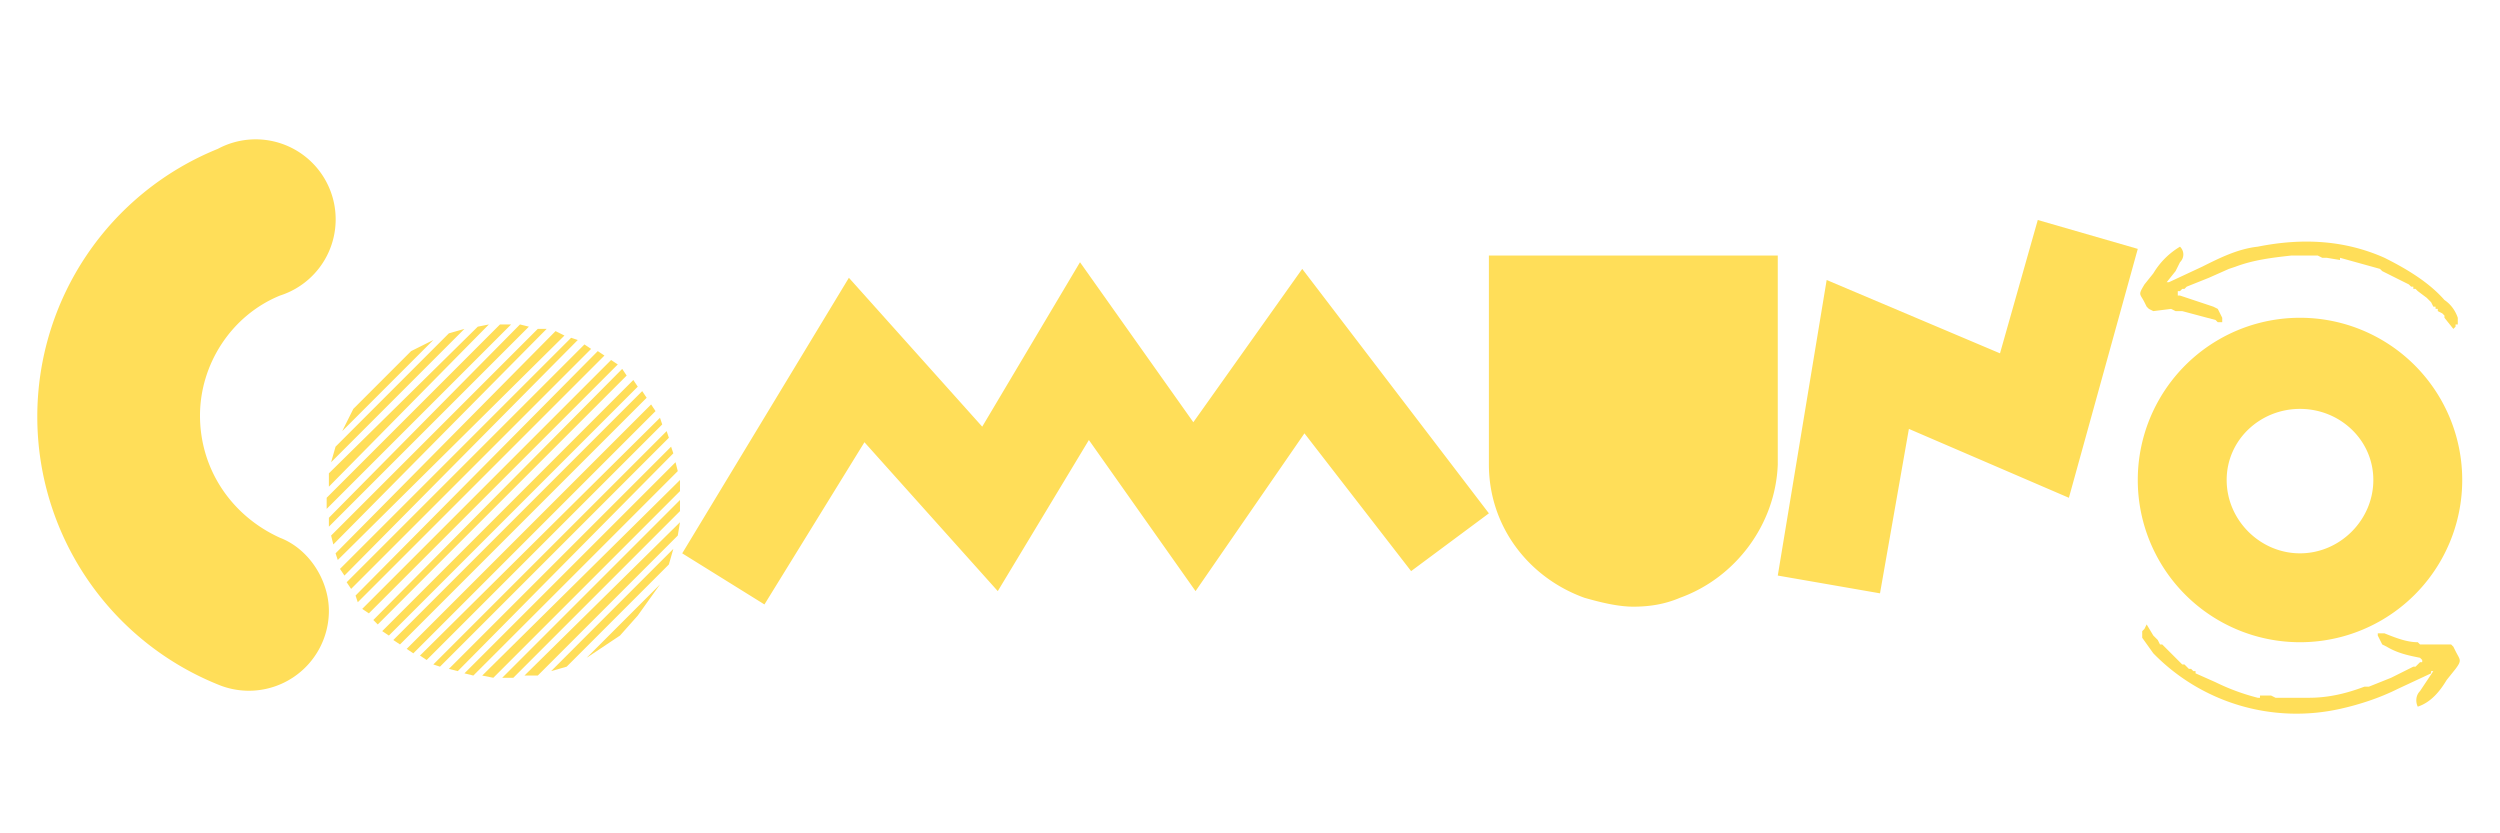 <svg xmlns="http://www.w3.org/2000/svg" fill="#FFDE59" viewBox="0 0 1125 375">
  <path d="M148 275a36 36 0 0 1-50 33 130 130 0 0 1 0-241 36 36 0 1 1 28 66c-22 9-36 31-36 54 0 24 14 45 36 55 13 5 22 19 22 33Zm0 0"/>
  <path d="m152 252-1-3 99-100 4 2Zm86-105-4-1-86 87v4Zm34 13-3-2-109 110 1 3Zm-12-7-3-1-104 104 2 3Zm6 4-3-2-107 107 2 3Zm-71-4-10 5-26 26-5 10Zm30-7-78 78v5l83-83h-5Zm81 79-80 80h5l75-75v-5Zm-28-61-3-2-112 112 3 2Zm-58-18-5 1-67 66v6Zm-11 2-7 2-51 51-2 7Zm37 0h-4l-93 93 1 4Zm59 93 1-6-70 69h6Zm1-20v-5l-89 88 5 1Zm-1-9-1-4-95 95 4 1Zm-23-43-2-3-112 113 2 2Zm5 108 10-14-33 33 15-10Zm16-73-1-3-100 100 4 1Zm-2 50 2-7-55 55 7-2Zm-10-75-2-3-112 112 3 2Zm10 18-1-3-105 105 3 1Zm-14-23-2-3-113 113 3 2Zm8 11-2-3-110 110 3 2Zm3 6-1-3-108 107 3 2Zm415 78c7 2 15 4 22 4s14-1 21-4c25-9 43-33 44-60v-94H670v94c0 28 18 51 43 60m133-2-46-8 22-133 78 33 17-60 45 13-31 112-72-31Zm189 22a73 73 0 0 1 0-146 73 73 0 0 1 0 146Zm0-105c-18 0-33 14-33 32s15 33 33 33 33-15 33-33-15-32-33-32Zm-691 88-37-23 75-124 60 67 44-74 51 72 49-69 84 110-35 26-48-62-49 71-48-68-41 68-60-67Zm0 0"/>
  <path d="m965 283-1 1v3l5 7a90 90 0 0 0 84 25c9-2 18-5 26-9l15-7v-1h1l-4 6-2 3c-2 2-2 5-1 7 6-2 10-7 13-12l4-5c3-4 2-4 0-8l-1-2-1-1h-14l-1-1c-5 0-10-2-15-4h-3v1l2 4 2 1c5 3 10 4 15 5l1 1v1h-1l-1 1-1 1h-1l-10 5-10 4h-2c-8 3-16 5-25 5h-15l-2-1h-5s-1 0 0 0v1h-1a97 97 0 0 1-19-7l-9-4v-1h-1l-1-1h-1l-1-1-1-1h-1l-4-4-2-2-1-1-1-1 1 1-1-1-1-1h-1l-1-2-1-1-1-1-3-5-1 2Zm123 17Zm-106 0h1-1Zm6 3Zm-6-3h1-1Zm1 0v1-1Zm-17-14Zm0 1Zm8 4Zm-1-1Zm11 10 1 1-1-1Zm121-153v-1h1v-3c-1-3-3-6-6-8-7-8-17-14-27-19-18-8-37-9-57-5-9 1-17 5-25 9l-15 7h-1l4-5 2-4c2-2 2-5 0-7-5 3-9 7-12 12l-4 5c-3 5-2 4 0 8l1 2 1 1 2 1 8-1 2 1h3l15 4 1 1h2v-2l-2-4-2-1-15-5h-1v-2h1l1-1h1l1-1 10-4 9-4 3-1c8-3 16-4 25-5h12l2 1h2l6 1v-1l18 5 1 1a5064 5064 0 0 0 12 6l1 1h1v1h1l1 1 4 3 2 2 1 2h1-1 1v1h1v1l2 1 1 1v1l4 5 1-1Zm-123-17Zm105-1Zm-5-2Zm6 2h-1 1Zm-1 0Zm17 14Zm0-1Zm-8-4Zm1 1Zm-12-10Zm0 0"/>
</svg>
